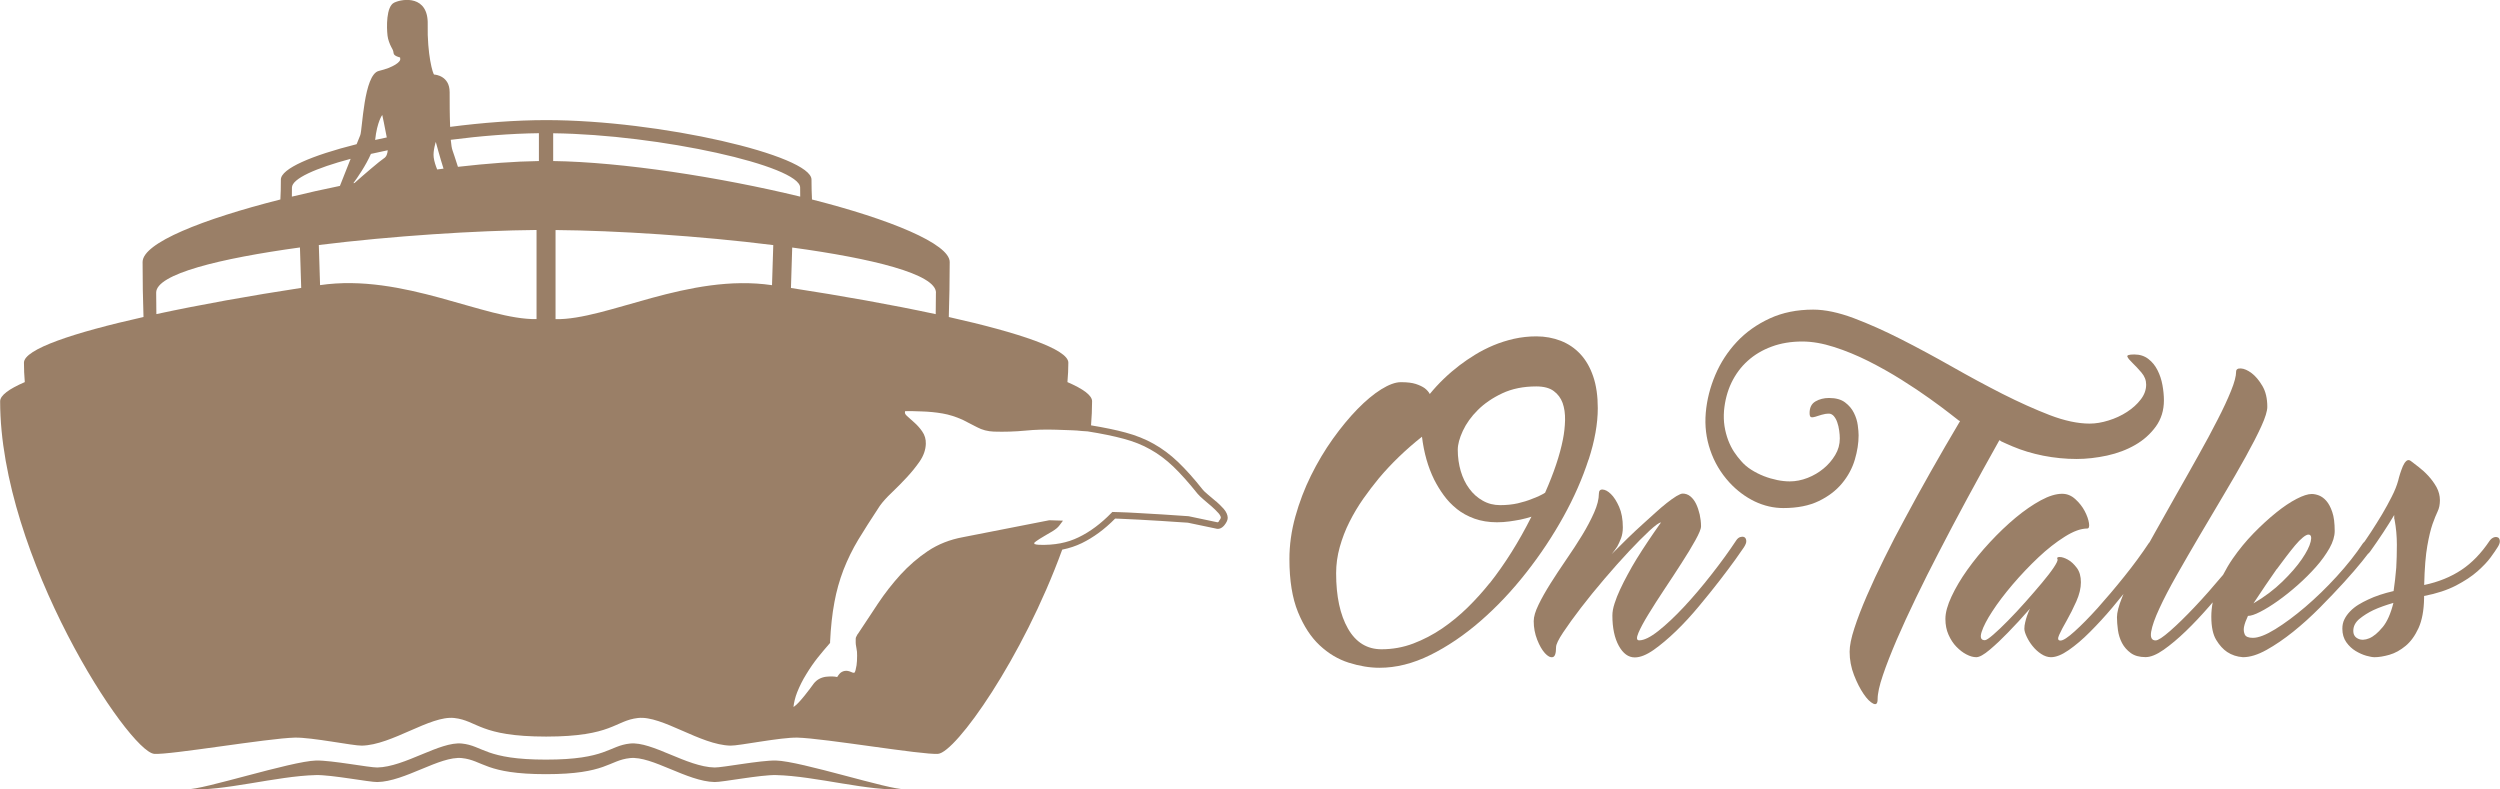 <?xml version="1.0" encoding="UTF-8"?>
<svg id="Layer_1" data-name="Layer 1" xmlns="http://www.w3.org/2000/svg" xmlns:xlink="http://www.w3.org/1999/xlink" viewBox="0 0 359.06 113.39">
  <defs>
    <style>
      .cls-1 {
        fill: none;
      }

      .cls-2 {
        fill: #95795f;
      }

      .cls-3 {
        clip-path: url(#clippath-1);
      }

      .cls-4 {
        clip-path: url(#clippath-3);
      }

      .cls-5 {
        clip-path: url(#clippath-4);
      }

      .cls-6 {
        clip-path: url(#clippath-2);
      }

      .cls-7 {
        clip-path: url(#clippath-5);
      }

      .cls-8 {
        opacity: .95;
      }

      .cls-9 {
        clip-path: url(#clippath);
      }
    </style>
    <clipPath id="clippath">
      <rect class="cls-1" x="0" y="0" width="359.06" height="113.39"/>
    </clipPath>
    <clipPath id="clippath-1">
      <rect class="cls-1" x="0" y="0" width="359.06" height="113.39"/>
    </clipPath>
    <clipPath id="clippath-2">
      <rect class="cls-1" x="0" y="0" width="359.06" height="113.39"/>
    </clipPath>
    <clipPath id="clippath-3">
      <rect class="cls-1" x="0" y="0" width="359.06" height="113.39"/>
    </clipPath>
    <clipPath id="clippath-4">
      <rect class="cls-1" x="0" y="0" width="359.06" height="113.39"/>
    </clipPath>
    <clipPath id="clippath-5">
      <rect class="cls-1" x="0" y="0" width="359.06" height="113.39"/>
    </clipPath>
  </defs>
  <g id="g48" class="cls-8">
    <g class="cls-9">
      <path id="path43" class="cls-2" d="M287.38,63.37c.25.13.53.25.83.38.3.13.59.25.88.38,1.32.56,2.78,1,4.37,1.32,1.59.31,3.19.47,4.8.47,1.42,0,2.87-.17,4.37-.49,1.5-.33,2.85-.84,4.04-1.53,1.2-.69,2.18-1.57,2.96-2.64.77-1.07,1.16-2.32,1.16-3.76,0-.69-.07-1.42-.21-2.19-.14-.77-.37-1.48-.71-2.14-.33-.66-.77-1.2-1.32-1.62-.55-.42-1.22-.64-2.01-.64s-1.09.11-.99.33c.09.22.34.52.73.89.39.38.82.83,1.28,1.37s.68,1.11.68,1.74c0,.75-.26,1.47-.78,2.14-.52.68-1.18,1.27-1.98,1.79-.8.52-1.69.93-2.64,1.22-.96.3-1.86.45-2.72.45-1.7,0-3.61-.41-5.73-1.22-2.12-.82-4.37-1.83-6.75-3.03-2.38-1.21-4.81-2.52-7.29-3.93-2.49-1.41-4.92-2.72-7.3-3.93-2.38-1.21-4.65-2.22-6.82-3.04-2.17-.81-4.11-1.22-5.81-1.22-2.33,0-4.41.42-6.25,1.27-1.84.85-3.42,1.97-4.72,3.36-1.3,1.39-2.34,2.98-3.09,4.75-.75,1.77-1.21,3.58-1.37,5.43-.16,1.85.05,3.64.64,5.36.58,1.73,1.5,3.28,2.76,4.66,1.07,1.16,2.28,2.06,3.61,2.71,1.34.64,2.72.96,4.13.96,2.02,0,3.72-.34,5.1-1.01,1.39-.67,2.5-1.53,3.35-2.56s1.46-2.17,1.82-3.39c.36-1.22.54-2.38.54-3.48,0-.38-.04-.86-.12-1.46-.08-.59-.26-1.18-.55-1.76-.28-.58-.71-1.09-1.27-1.51-.56-.43-1.34-.64-2.31-.64-.72,0-1.37.16-1.94.49-.57.33-.85.89-.85,1.67,0,.35.07.54.21.59.14.05.34.03.59-.05.25-.08.55-.17.9-.28.35-.11.71-.17,1.09-.17.25,0,.48.12.69.35.2.24.37.53.49.89.13.36.22.75.28,1.18.06.42.09.81.09,1.15,0,.85-.22,1.64-.66,2.37-.44.74-1,1.39-1.68,1.95-.68.56-1.44,1.01-2.29,1.34-.85.33-1.7.5-2.55.5-.57,0-1.17-.06-1.8-.19-.63-.13-1.27-.31-1.91-.56-.64-.25-1.25-.56-1.82-.92-.57-.36-1.05-.77-1.46-1.25-.34-.38-.69-.82-1.02-1.32-.33-.5-.61-1.07-.85-1.69-.23-.63-.41-1.29-.52-2-.11-.71-.13-1.45-.07-2.23.13-1.44.48-2.78,1.06-4,.59-1.22,1.36-2.27,2.34-3.15.97-.88,2.12-1.56,3.45-2.05,1.32-.49,2.79-.73,4.39-.73,1.42,0,2.95.27,4.6.8,1.65.53,3.29,1.21,4.91,2.02,1.62.82,3.19,1.7,4.72,2.66,1.53.96,2.88,1.86,4.06,2.71,1.18.84,2.15,1.57,2.91,2.16.75.6,1.18.92,1.27.99l.19.09c-2.96,4.99-5.6,9.66-7.93,14.02-1.01,1.85-1.99,3.73-2.93,5.65-.95,1.91-1.79,3.72-2.53,5.43s-1.34,3.26-1.79,4.66c-.46,1.39-.68,2.52-.68,3.36,0,1.16.21,2.28.63,3.36.42,1.08.88,1.98,1.38,2.71.49.72.95,1.18,1.38,1.39.42.2.63,0,.63-.63,0-.82.25-1.97.76-3.46.5-1.49,1.17-3.18,1.98-5.08.82-1.9,1.75-3.92,2.79-6.07,1.04-2.15,2.11-4.29,3.22-6.42,2.55-4.95,5.47-10.35,8.74-16.18l.24.14Z"/>
    </g>
    <g class="cls-3">
      <path id="path44" class="cls-2" d="M249.95,77.13c-.24.08-.43.24-.59.49-1.04,1.57-2.22,3.2-3.55,4.89-1.32,1.69-2.63,3.24-3.94,4.64-1.31,1.4-2.53,2.55-3.68,3.46-1.15.91-2.07,1.36-2.76,1.36-.38,0-.42-.35-.12-1.06.3-.71.78-1.6,1.44-2.68.66-1.08,1.42-2.27,2.29-3.58.87-1.3,1.69-2.56,2.48-3.79.79-1.22,1.45-2.31,1.98-3.27.53-.96.81-1.62.81-2,0-.56-.07-1.13-.19-1.69-.13-.56-.3-1.07-.52-1.53-.22-.45-.49-.81-.82-1.08-.33-.27-.7-.4-1.11-.4-.19,0-.49.13-.9.37-.41.25-.87.58-1.39.99-.52.41-1.07.88-1.65,1.41-.58.53-1.17,1.07-1.77,1.6-1.39,1.25-2.88,2.7-4.49,4.33.28-.34.55-.7.8-1.08.19-.34.37-.74.55-1.2.17-.45.26-.98.26-1.57,0-1.16-.18-2.15-.54-2.96-.36-.81-.76-1.43-1.18-1.83-.42-.41-.82-.62-1.18-.64-.36-.02-.54.18-.54.59,0,.78-.23,1.69-.69,2.73-.46,1.03-1.03,2.12-1.72,3.25-.69,1.13-1.45,2.29-2.27,3.48-.82,1.19-1.57,2.34-2.27,3.44-.69,1.1-1.27,2.12-1.72,3.06-.46.94-.69,1.72-.69,2.35,0,.94.17,1.83.5,2.67.33.84.7,1.48,1.11,1.93.41.45.78.64,1.11.57.33-.06.49-.54.49-1.44,0-.38.34-1.09,1.02-2.11.68-1.02,1.53-2.2,2.55-3.53,1.02-1.33,2.15-2.72,3.38-4.16,1.23-1.44,2.4-2.76,3.52-3.95,1.12-1.19,2.1-2.18,2.95-2.97.85-.78,1.4-1.18,1.65-1.18-1.29,1.82-2.46,3.56-3.49,5.22-.44.72-.87,1.46-1.27,2.21-.41.75-.78,1.48-1.11,2.19-.33.71-.6,1.38-.8,2.02-.21.64-.31,1.22-.31,1.72,0,1.79.31,3.24.92,4.35.61,1.11,1.38,1.67,2.29,1.67.79,0,1.69-.36,2.72-1.08,1.02-.72,2.09-1.62,3.21-2.7,1.12-1.08,2.22-2.28,3.3-3.58,1.08-1.3,2.08-2.53,2.97-3.69.89-1.16,1.66-2.18,2.29-3.06.63-.88,1.02-1.44,1.18-1.69.25-.38.37-.69.35-.94-.02-.25-.1-.42-.26-.52-.16-.09-.35-.1-.59-.02"/>
    </g>
    <g class="cls-6">
      <path id="path45" class="cls-2" d="M221.93,70.76c-.56.35-1.2.64-1.89.89-.6.25-1.28.46-2.05.64-.77.17-1.61.26-2.53.26s-1.75-.21-2.5-.64c-.75-.42-1.4-.99-1.93-1.72-.54-.72-.94-1.56-1.23-2.52-.28-.96-.43-1.98-.43-3.08,0-.75.24-1.65.73-2.71.49-1.05,1.2-2.05,2.15-2.99.94-.94,2.11-1.74,3.51-2.4,1.4-.66,3.03-.99,4.89-.99,1.07,0,1.91.22,2.5.66.6.44,1.02,1.01,1.28,1.72.25.71.37,1.52.35,2.45-.02.92-.12,1.86-.31,2.8-.44,2.23-1.29,4.77-2.55,7.62M213.95,83.75c-.95,1.19-1.99,2.35-3.14,3.48-1.15,1.13-2.38,2.14-3.68,3.03-1.31.89-2.69,1.61-4.16,2.17-1.46.55-2.98.82-4.55.82-2.08,0-3.69-.99-4.82-2.97-1.13-1.97-1.7-4.63-1.7-7.95,0-1.25.17-2.51.52-3.76.35-1.25.81-2.46,1.4-3.62.58-1.16,1.24-2.26,1.98-3.32.74-1.05,1.49-2.03,2.24-2.94,1.79-2.13,3.86-4.12,6.19-5.97.28,2.32.87,4.38,1.75,6.16.38.75.83,1.5,1.37,2.24.53.74,1.16,1.39,1.89,1.98.72.58,1.57,1.04,2.53,1.39.96.34,2.04.52,3.23.52.6,0,1.19-.04,1.77-.12.58-.08,1.11-.17,1.58-.26.57-.12,1.1-.26,1.6-.42-1.79,3.57-3.79,6.76-5.99,9.55M228.16,66.03c.88-2.71,1.32-5.18,1.32-7.41,0-1.75-.22-3.28-.66-4.56-.44-1.29-1.05-2.35-1.84-3.2-.79-.85-1.72-1.48-2.81-1.91-1.08-.42-2.26-.64-3.52-.64-1.1,0-2.17.12-3.21.35-1.04.24-2.02.55-2.95.94-.93.39-1.8.84-2.62,1.34-.82.5-1.56,1.01-2.22,1.51-1.6,1.22-3.04,2.6-4.3,4.14-.16-.31-.41-.59-.75-.85-.32-.22-.73-.42-1.25-.59-.52-.17-1.24-.26-2.15-.26-.79,0-1.73.35-2.83,1.03-1.1.69-2.24,1.64-3.42,2.85-1.18,1.21-2.35,2.63-3.52,4.26-1.16,1.63-2.21,3.39-3.14,5.27-.93,1.88-1.68,3.85-2.25,5.9-.57,2.05-.85,4.09-.85,6.09,0,3.07.41,5.62,1.23,7.62.82,2.01,1.86,3.6,3.11,4.77,1.26,1.18,2.65,2.01,4.18,2.5,1.53.48,3,.73,4.42.73,2.39,0,4.82-.61,7.29-1.83,2.47-1.22,4.87-2.85,7.2-4.87,2.33-2.02,4.51-4.33,6.56-6.94,2.05-2.6,3.83-5.29,5.36-8.05,1.53-2.76,2.73-5.49,3.61-8.21"/>
    </g>
    <g class="cls-4">
      <path id="path46" class="cls-2" d="M342.18,90.1c-.66.8-1.3,1.33-1.91,1.58-.61.25-1.15.27-1.6.05-.46-.22-.68-.59-.68-1.13,0-.66.3-1.23.89-1.72.6-.49,1.26-.9,1.99-1.25.82-.38,1.78-.72,2.88-1.04-.38,1.54-.9,2.71-1.56,3.51M327.02,81.72c.44-.6.89-1.19,1.34-1.79.45-.59.88-1.13,1.27-1.6.39-.47.77-.85,1.11-1.13.34-.28.61-.42.8-.42.38,0,.49.34.33,1.01-.16.68-.58,1.51-1.27,2.52-.69,1.01-1.62,2.08-2.79,3.22-1.17,1.14-2.55,2.19-4.16,3.13,1.2-1.82,2.31-3.46,3.35-4.94M358.77,77.2c-.17-.09-.37-.1-.59-.02-.22.08-.43.24-.61.49-1.2,1.79-2.55,3.19-4.06,4.19-1.51,1-3.29,1.73-5.34,2.16.06-2.42.21-4.29.45-5.62.23-1.33.49-2.38.75-3.13.27-.75.51-1.36.73-1.81.22-.45.33-.99.33-1.62s-.16-1.28-.49-1.88c-.33-.59-.73-1.13-1.18-1.62-.45-.49-.92-.91-1.39-1.27-.47-.36-.85-.65-1.13-.87-.22-.16-.43-.16-.62,0-.19.16-.35.4-.5.73-.14.33-.27.69-.4,1.08-.12.39-.22.73-.28,1.01-.19.69-.49,1.46-.92,2.3-.43.85-.89,1.69-1.39,2.54-.51.85-1.02,1.66-1.53,2.45-.35.53-.67,1-.97,1.45-.08.07-.16.15-.24.25-1.04,1.57-2.3,3.16-3.78,4.78-1.48,1.62-2.98,3.07-4.51,4.38-1.53,1.3-2.97,2.37-4.32,3.2-1.35.83-2.42,1.24-3.21,1.24-.63,0-1.01-.16-1.16-.47-.14-.31-.19-.67-.12-1.08.09-.47.29-1,.57-1.6.41,0,1-.19,1.77-.59.77-.39,1.62-.92,2.55-1.58.93-.66,1.87-1.41,2.83-2.26.96-.85,1.83-1.72,2.62-2.61.79-.89,1.43-1.79,1.94-2.68.5-.89.75-1.72.75-2.47,0-1.13-.11-2.04-.35-2.73-.23-.69-.52-1.22-.85-1.6-.33-.38-.69-.63-1.06-.78-.37-.14-.72-.21-1.04-.21-.54,0-1.26.23-2.17.7-.91.47-1.9,1.13-2.95,1.98-1.05.85-2.13,1.83-3.23,2.96s-2.1,2.35-3,3.65c-.52.75-.97,1.53-1.38,2.32-1.4,1.67-2.75,3.21-4.07,4.6-1.32,1.4-2.5,2.55-3.54,3.46-1.04.91-1.73,1.36-2.08,1.36-.56,0-.78-.41-.64-1.25.14-.83.53-1.95,1.18-3.34.64-1.4,1.48-3,2.5-4.8,1.02-1.8,2.11-3.68,3.25-5.62,1.15-1.95,2.31-3.9,3.47-5.86,1.17-1.96,2.22-3.78,3.15-5.46.93-1.68,1.69-3.15,2.27-4.42.58-1.27.86-2.2.86-2.8,0-1.19-.23-2.19-.7-2.99-.47-.8-.98-1.41-1.54-1.84-.56-.42-1.08-.65-1.54-.68-.47-.03-.7.13-.7.47,0,.63-.24,1.55-.73,2.75-.49,1.21-1.13,2.6-1.94,4.16-.8,1.57-1.71,3.27-2.74,5.1-1.02,1.84-2.07,3.69-3.14,5.57-1.07,1.88-2.12,3.74-3.14,5.58-.25.46-.5.91-.75,1.35-.03.03-.05.05-.08.08-1.04,1.57-2.22,3.18-3.54,4.82-1.32,1.65-2.6,3.15-3.82,4.52-1.23,1.36-2.33,2.48-3.31,3.36-.97.88-1.65,1.32-2.03,1.32s-.44-.27-.19-.82c.25-.55.61-1.24,1.09-2.07.47-.83.93-1.74,1.37-2.73.44-.99.66-1.91.66-2.75s-.19-1.54-.59-2.07c-.4-.53-.82-.93-1.28-1.18s-.85-.38-1.18-.38-.43.11-.31.33c.06.16-.12.55-.54,1.18-.42.63-.99,1.36-1.7,2.21-.71.85-1.49,1.75-2.36,2.73-.86.97-1.7,1.87-2.5,2.68-.8.82-1.51,1.49-2.12,2.02-.61.53-1.02.8-1.21.8-.57,0-.72-.39-.47-1.18.25-.79.76-1.78,1.54-2.97.77-1.19,1.75-2.48,2.93-3.87,1.18-1.38,2.41-2.67,3.68-3.87,1.27-1.2,2.54-2.19,3.78-2.97,1.25-.79,2.32-1.18,3.23-1.18.25,0,.34-.26.26-.78-.08-.52-.28-1.09-.61-1.72-.33-.63-.78-1.2-1.35-1.72-.57-.52-1.2-.77-1.89-.77-.88,0-1.91.31-3.07.94-1.16.63-2.37,1.46-3.61,2.49-1.25,1.04-2.47,2.21-3.68,3.51-1.21,1.3-2.29,2.62-3.24,3.95-.95,1.33-1.71,2.62-2.29,3.86-.58,1.24-.88,2.31-.88,3.22,0,.85.15,1.61.45,2.28.3.67.67,1.25,1.13,1.72.46.47.93.84,1.44,1.1.51.27.98.4,1.42.4s1.09-.36,1.94-1.08c.85-.72,1.7-1.52,2.55-2.4,1.01-1.03,2.08-2.19,3.21-3.48-.16.35-.3.69-.42,1.03-.1.28-.18.59-.26.92-.08.33-.12.63-.12.92s.11.66.33,1.13c.22.47.5.93.85,1.36.35.44.76.82,1.23,1.13.47.31.94.47,1.41.47.73,0,1.57-.34,2.55-1.02.97-.67,2-1.54,3.06-2.61,1.07-1.07,2.14-2.23,3.21-3.5.56-.67,1.09-1.32,1.6-1.95-.07.17-.15.35-.21.51-.49,1.22-.73,2.16-.73,2.82,0,.56.05,1.18.14,1.86.1.68.29,1.29.59,1.86.3.57.72,1.04,1.25,1.43.53.39,1.24.59,2.13.59.72,0,1.59-.35,2.6-1.06,1.01-.71,2.07-1.6,3.19-2.68,1.12-1.08,2.24-2.27,3.37-3.57.17-.19.32-.37.48-.56-.13.68-.2,1.36-.2,2.05,0,1.47.24,2.6.71,3.36.47.77.99,1.34,1.56,1.72.66.44,1.42.69,2.27.75,1.01,0,2.14-.35,3.38-1.04,1.24-.69,2.52-1.56,3.83-2.61,1.31-1.05,2.59-2.21,3.85-3.48,1.26-1.27,2.41-2.48,3.45-3.62,1.04-1.15,1.91-2.15,2.6-3.01.34-.43.62-.78.83-1.06.12-.09.24-.22.35-.38.63-.88,1.24-1.77,1.84-2.68.6-.91,1.13-1.76,1.6-2.54v.47c0,.06.02.12.05.19.22,1.19.33,2.39.33,3.6s-.03,2.31-.09,3.32c-.1,1.16-.22,2.27-.38,3.34-1.39.32-2.61.72-3.68,1.23-.47.22-.93.46-1.37.73-.44.27-.83.58-1.18.94-.35.36-.63.74-.83,1.15-.21.41-.3.86-.3,1.36,0,.75.19,1.4.56,1.93.38.53.83.96,1.35,1.27.52.31,1.03.54,1.53.68.5.14.89.21,1.18.21.63,0,1.34-.12,2.15-.35.8-.23,1.57-.66,2.31-1.27.74-.61,1.36-1.47,1.86-2.56.5-1.1.77-2.52.8-4.28v-.33c1.8-.35,3.32-.85,4.58-1.5,1.26-.66,2.29-1.34,3.09-2.05.8-.71,1.43-1.37,1.89-2,.46-.63.78-1.1.97-1.41.25-.38.37-.69.35-.94-.02-.25-.11-.42-.28-.52"/>
    </g>
    <g class="cls-5">
      <path id="path47" class="cls-2" d="M111.45,109.23c-2.22-.05-7.69,1.02-8.81,1-3.96-.07-9-3.77-12.15-3.44-3.07.32-3.35,2.31-12.08,2.31s-9.01-1.99-12.07-2.31c-3.15-.33-8.19,3.36-12.15,3.44-1.12.02-6.59-1.05-8.8-1-3.56.09-16.44,4.27-18.47,4.11,4.98.39,12.74-1.89,18.47-2.02,2.22-.05,7.68,1.02,8.8,1,3.96-.07,9-3.77,12.15-3.44,3.06.32,3.34,2.31,12.07,2.31s9.01-1.99,12.08-2.31c3.15-.33,8.19,3.36,12.15,3.44,1.12.02,6.59-1.05,8.81-1,5.72.13,13.49,2.41,18.47,2.02-2.03.16-14.91-4.03-18.47-4.11"/>
    </g>
    <g class="cls-7">
      <path id="path48" class="cls-2" d="M175.1,74.84c-.11.14-.18.18-.26.17l-4.13-.87-1.77-.12c-.77-.05-1.46-.1-2.09-.14l-1.23-.07c-.67-.04-1.35-.08-2.05-.12-1.14-.07-2.08-.11-2.81-.13l-1-.03-.15.15c-1.47,1.51-3.04,2.69-4.68,3.48-1.62.8-3.5,1.16-5.67,1.09-.25,0-.48-.05-.69-.11,0,0-.02-.05-.03-.16,0,0,.04-.09.28-.25.3-.22.66-.44,1.07-.68l.42-.25c.28-.16.55-.32.84-.49.47-.29.78-.55.97-.8l.55-.73-1.97-.06-12.39,2.43c-1.87.34-3.57,1.01-5.04,1.99-1.42.95-2.75,2.1-3.94,3.4-1.16,1.28-2.23,2.64-3.25,4.17l-.81,1.23c-.68,1.03-1.35,2.05-2.02,3.05-.08.08-.14.19-.19.3-.09.16-.16.3-.16.44v.2c-.02.43.02.83.11,1.2.07.33.1.67.09,1.03l-.02.77c-.01.39-.08.83-.2,1.31-.02.07-.1.39-.22.39-.18,0-.33-.07-.46-.13-.57-.25-1.07-.19-1.49.14-.17.13-.45.56-.47.6-.46-.11-.98-.1-1.62-.04-.72.1-1.31.42-1.75.98-.54.76-2.09,2.83-2.8,3.29-.04.03-.08.05-.11.06.06-.56.24-1.37.53-2.1.37-.92.79-1.76,1.3-2.58.56-.92,1.1-1.7,1.65-2.39.58-.72,1.14-1.39,1.67-1.99l.11-.13v-.17c.1-2.08.3-3.99.62-5.67.29-1.59.73-3.16,1.3-4.65.58-1.48,1.29-2.94,2.13-4.34.77-1.25,1.82-2.94,3.09-4.85.42-.59,1-1.23,1.72-1.91.84-.81,1.52-1.5,2.14-2.17.68-.73,1.3-1.49,1.85-2.28.57-.83.87-1.67.9-2.55.02-.67-.15-1.26-.53-1.8-.31-.45-.7-.89-1.12-1.26-.2-.17-.38-.34-.56-.5-.17-.16-.34-.31-.49-.44-.2-.18-.31-.35-.3-.48,0-.07,0-.14.01-.21.1,0,.23,0,.37-.01.21,0,.44,0,.67,0l1.29.04c1.08.03,2.11.13,3.08.3.93.16,1.9.47,2.86.9.73.36,1.41.71,2.08,1.07.73.39,1.54.6,2.4.63,1.54.05,3.04,0,4.53-.14,1.39-.14,2.87-.18,4.42-.13l2.3.08c.47.01.91.05,1.36.1.43.04.74.05.88.06,2.02.32,3.75.68,5.16,1.06,1.42.38,2.72.89,3.85,1.54,1.14.63,2.24,1.46,3.28,2.45,1.08,1.04,2.25,2.35,3.47,3.88.19.23.48.52.85.83.21.17.42.35.63.54.17.15.35.3.52.44.35.3.69.64,1.03,1.01.25.29.34.53.33.64,0,.03-.02.17-.27.48M110.89,40.96c-11.98-1.76-23.73,5.02-31.1,4.88v-12.8c8.65.07,20.69.84,31.27,2.16l-.18,5.76ZM79.45,19.14c15.29.19,35.47,4.69,35.47,7.8,0,.46,0,.89.01,1.3-11.62-2.82-25.58-4.97-35.48-5.11v-3.99ZM134.42,42.03c0,1.03-.01,2.06-.03,3.09-6.27-1.35-13.51-2.64-20.79-3.76l.18-5.81c11.5,1.57,20.65,3.81,20.65,6.49M77.4,23.13c-3.47.05-7.44.35-11.63.83-.35-1.07-.63-1.98-.77-2.34-.11-.29-.2-.84-.26-1.54,4.25-.55,8.63-.9,12.66-.95v3.99ZM77.06,45.83c-7.37.14-19.12-6.63-31.09-4.88l-.18-5.76c10.58-1.31,22.62-2.08,31.27-2.16v12.8ZM22.46,45.12c-.02-1.03-.03-2.06-.03-3.09,0-2.68,9.15-4.91,20.65-6.49l.18,5.81c-7.28,1.11-14.52,2.41-20.79,3.76M41.93,26.94c0-1.27,3.38-2.78,8.43-4.13-.6,1.51-1.23,3.11-1.54,3.89-2.35.48-4.67,1-6.9,1.54,0-.41.01-.84.01-1.3M53.29,22.1c.78-.18,1.58-.35,2.4-.52-.05.47-.15.92-.58,1.18-.5.31-3.06,2.5-4.19,3.52-.06.01-.11.02-.17.03.6-.81,1.8-2.55,2.53-4.22M54.9,16.5s.4,1.86.65,3.24c-.57.12-1.12.23-1.67.36.28-2.63,1.02-3.59,1.02-3.59M62.59,20.38s0,0,0,0c.02.09.63,2.34,1.11,3.84-.31.04-.61.08-.91.12-.19-.47-.43-1.14-.5-1.74-.12-.91.28-2.15.3-2.22M174.62,71.99c-.17-.15-.35-.29-.52-.44-.22-.19-.44-.38-.65-.55-.43-.35-.64-.59-.72-.69-1.24-1.57-2.43-2.9-3.55-3.97-1.1-1.05-2.27-1.92-3.47-2.59-1.2-.68-2.57-1.23-4.07-1.63-1.35-.37-3.01-.71-4.94-1.03.09-1.17.15-2.32.15-3.46,0-.85-1.29-1.78-3.54-2.75.08-.95.13-1.88.13-2.79,0-1.94-7.13-4.31-17.17-6.56.08-2.64.13-5.29.13-7.9s-8.61-6.15-19.78-8.98c-.04-.86-.07-1.81-.07-2.86,0-3.46-21.76-8.54-38.11-8.54-4.38,0-9.15.37-13.79.97-.07-1.76-.07-3.75-.07-4.99,0-2.33-2.04-2.52-2.22-2.52s-1.02-2.9-.93-7.23c.09-4.14-3.53-3.72-4.82-3.1-1.16.56-1.09,3.55-.95,4.75.06.55.33,1.24.53,1.61.11.22.31.49.34.9.03.42.93.61.93.61l.03.26c0,.39-.93,1.16-3.09,1.68-2.16.52-2.35,8.52-2.66,9.23-.07.16-.26.64-.52,1.29-6.41,1.61-10.88,3.51-10.88,5.08,0,1.05-.02,2-.07,2.86-11.17,2.83-19.79,6.24-19.79,8.98s.04,5.26.13,7.9c-10.04,2.25-17.17,4.62-17.17,6.56,0,.91.04,1.84.12,2.79-2.25.97-3.54,1.9-3.54,2.75,0,22.28,18.45,50.34,22.13,50.64,2.21.18,16.3-2.24,20.19-2.33,2.42-.06,8.4,1.18,9.62,1.15,4.33-.08,9.84-4.35,13.28-3.97,3.35.37,3.65,2.67,13.2,2.67s9.85-2.3,13.2-2.67c3.45-.38,8.95,3.88,13.28,3.97,1.22.03,7.2-1.21,9.62-1.15,3.89.1,17.97,2.51,20.19,2.33,2.54-.21,12.14-13.68,17.83-29.33,1.01-.2,1.94-.51,2.81-.93,1.68-.82,3.29-2,4.79-3.53l.58.02c.72.03,1.66.07,2.78.13.7.05,1.39.08,2.06.12l1.23.07c.63.04,1.31.09,2.08.14l1.71.11,4.01.84c.43.14.88-.03,1.25-.49.31-.39.46-.72.47-1.04,0-.4-.19-.84-.57-1.29-.37-.41-.74-.77-1.12-1.1"/>
    </g>
  </g>
</svg>